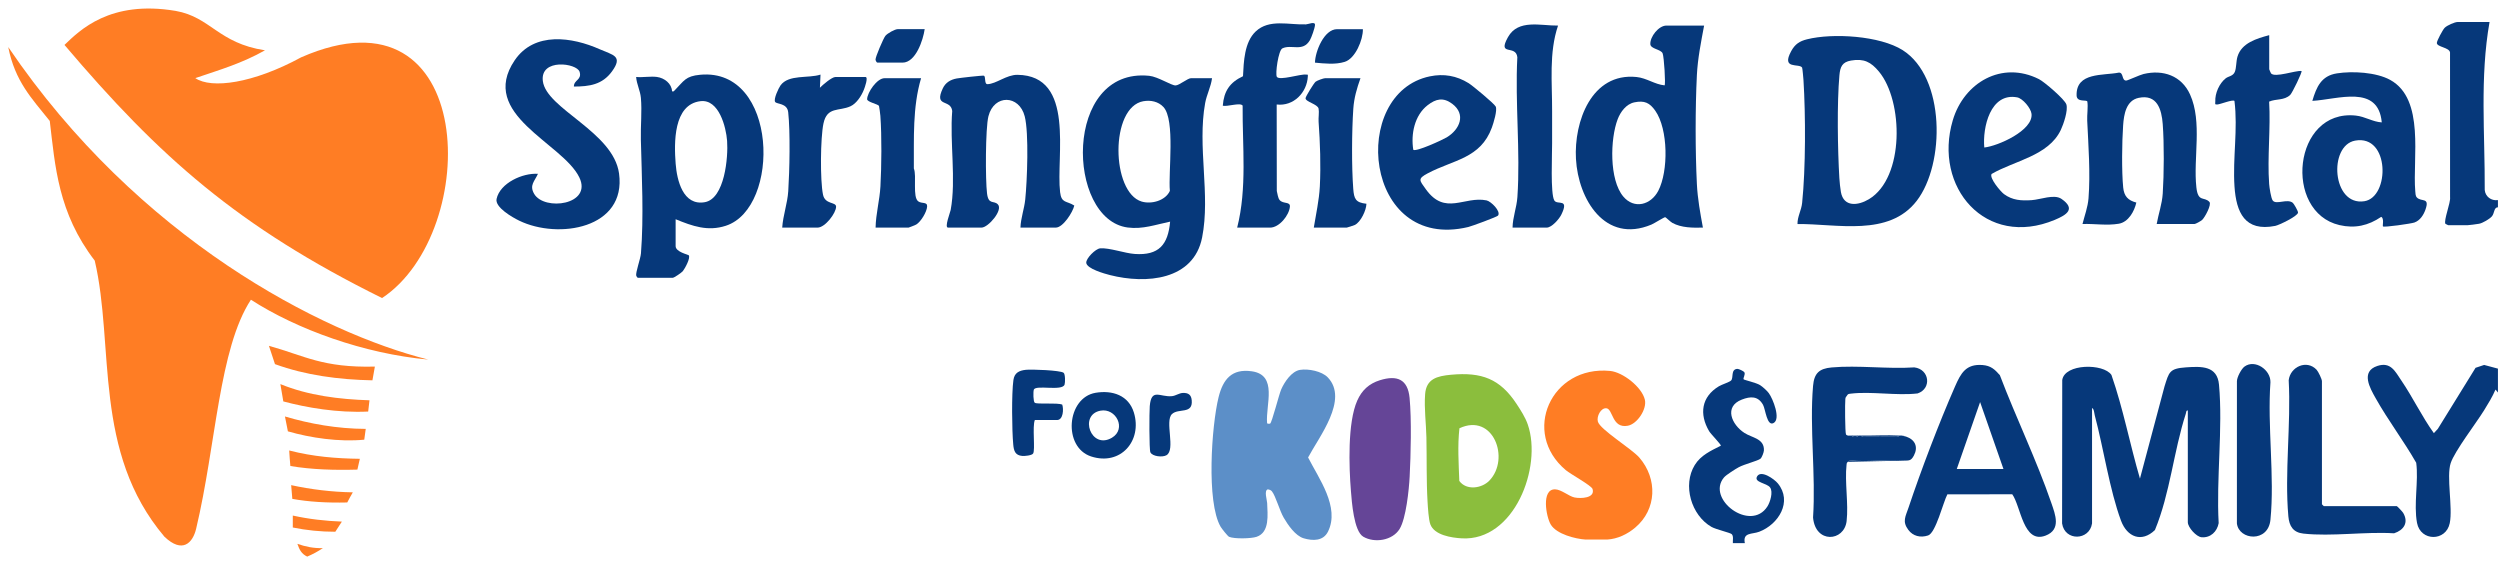 <svg width="243" height="55" viewBox="0 0 243 55" fill="none" xmlns="http://www.w3.org/2000/svg">
<path d="M117.81 7.599C117.704 8.434 117.294 9.183 117.142 10.012C116.366 14.276 117.671 18.909 116.847 23.079C116.022 27.25 111.406 27.631 107.893 26.738C107.376 26.606 105.633 26.123 105.584 25.546C105.548 25.121 106.487 24.172 106.943 24.138C107.829 24.072 109.33 24.618 110.299 24.685C112.641 24.847 113.534 23.789 113.736 21.544C112.341 21.829 111.078 22.305 109.615 22.114C103.636 21.332 103.332 6.528 111.699 7.368C112.563 7.456 113.844 8.311 114.263 8.305C114.626 8.3 115.438 7.599 115.773 7.599H117.81ZM111.145 9.835C107.866 10.404 108.003 18.713 110.975 19.593C111.923 19.874 113.282 19.504 113.711 18.556C113.544 16.778 114.256 11.663 113.085 10.4C112.59 9.866 111.845 9.714 111.145 9.837V9.835Z" fill="#06387A"/>
<path d="M63.867 7.482C64.581 7.582 65.289 8.119 65.323 8.877C65.503 8.919 65.509 8.849 65.604 8.753C66.489 7.868 66.607 7.397 68.07 7.265C75.634 6.578 75.907 20.2 70.553 21.943C68.791 22.517 67.309 21.979 65.671 21.31V23.925C65.671 24.491 66.888 24.746 66.94 24.806C67.153 25.054 66.57 26.11 66.367 26.361C66.261 26.491 65.532 27.004 65.381 27.004H62.005C61.967 27.004 61.865 26.874 61.845 26.811C61.752 26.515 62.257 25.174 62.301 24.626C62.583 21.062 62.38 17.163 62.292 13.587C62.259 12.278 62.412 10.791 62.295 9.516C62.23 8.802 61.882 8.184 61.832 7.481C62.47 7.544 63.251 7.394 63.868 7.481L63.867 7.482ZM68.089 9.834C65.438 10.149 65.519 13.902 65.673 15.905C65.798 17.54 66.391 20.014 68.495 19.655C70.451 19.321 70.789 15.254 70.675 13.701C70.575 12.343 69.879 9.622 68.09 9.834H68.089Z" fill="#06387A"/>
<path d="M165.64 2.486C165.344 4.07 165.016 5.686 164.937 7.303C164.777 10.533 164.778 14.657 164.937 17.888C165.006 19.306 165.266 20.731 165.523 22.123C164.546 22.148 163.43 22.148 162.552 21.664C162.363 21.559 161.914 21.115 161.859 21.11C161.757 21.102 160.785 21.719 160.517 21.831C156.01 23.717 153.4 19.366 153.183 15.447C152.981 11.822 154.696 7.044 159.064 7.484C160.062 7.585 160.839 8.208 161.799 8.297C161.91 8.188 161.747 5.535 161.607 5.186C161.445 4.787 160.438 4.763 160.412 4.295C160.372 3.576 161.22 2.486 161.975 2.486H165.641H165.64ZM158.859 9.949C158.064 10.112 157.511 10.876 157.239 11.585C156.506 13.501 156.409 17.47 157.784 19.103C158.845 20.364 160.468 19.922 161.185 18.546C162.181 16.636 162.153 12.557 160.896 10.767C160.348 9.985 159.839 9.747 158.859 9.948V9.949Z" fill="#06387A"/>
<path d="M55.781 8.412C55.775 7.753 56.578 7.779 56.338 6.984C56.082 6.132 52.484 5.637 52.764 7.878C53.102 10.595 59.62 12.802 60.172 16.867C60.899 22.218 54.268 23.297 50.464 21.447C49.797 21.124 48.094 20.148 48.267 19.337C48.599 17.786 50.816 16.791 52.288 16.896C51.962 17.63 51.437 17.999 51.916 18.836C52.891 20.538 57.608 19.922 56.308 17.239C54.677 13.876 46.457 11.135 50.026 5.864C51.941 3.038 55.617 3.596 58.303 4.791C59.575 5.357 60.587 5.426 59.484 6.941C58.549 8.227 57.294 8.411 55.781 8.413V8.412Z" fill="#06387A"/>
<path d="M99.188 22.123C99.221 21.191 99.556 20.318 99.653 19.39C99.84 17.583 100.021 12.948 99.603 11.309C99.067 9.208 96.631 9.145 96.078 11.29C95.777 12.462 95.777 17.493 95.94 18.801C96.079 19.928 96.578 19.461 96.981 19.854C97.543 20.401 96.052 22.123 95.406 22.123H92.147C91.778 22.123 92.361 20.652 92.406 20.405C92.949 17.462 92.307 13.822 92.556 10.79C92.416 9.589 90.755 10.477 91.636 8.598C91.904 8.026 92.383 7.742 92.992 7.627C93.287 7.571 95.498 7.322 95.626 7.357C95.845 7.417 95.644 8.192 95.986 8.181C96.844 8.153 97.825 7.261 98.898 7.273C104.558 7.337 102.626 15.221 103.042 18.681C103.175 19.781 103.653 19.493 104.422 19.98C104.279 20.622 103.33 22.123 102.622 22.123H99.188Z" fill="#06387A"/>
<path d="M145.613 20.951C145.523 21.078 143.048 21.987 142.715 22.066C132.543 24.501 131.129 9.042 138.986 7.42C140.33 7.143 141.575 7.355 142.751 8.084C143.139 8.325 145.21 10.043 145.378 10.348C145.565 10.69 145.167 11.966 145.012 12.392C143.912 15.422 141.261 15.524 138.77 16.85C137.775 17.381 137.96 17.514 138.592 18.394C140.463 21.004 142.328 19.037 144.49 19.477C144.919 19.564 145.907 20.533 145.612 20.95L145.613 20.951ZM141.153 10.086C140.287 9.439 139.573 9.6 138.768 10.223C137.484 11.215 137.127 13.039 137.371 14.56C137.637 14.784 140.212 13.599 140.621 13.352C141.88 12.595 142.534 11.119 141.153 10.086Z" fill="#06387A"/>
<path d="M147.02 22.124C147.037 21.116 147.421 20.166 147.49 19.165C147.794 14.758 147.254 10.007 147.485 5.564C147.347 4.287 145.51 5.523 146.575 3.611C147.567 1.831 149.764 2.511 151.442 2.487C150.543 5.135 150.879 8.03 150.865 10.8C150.861 11.84 150.857 12.887 150.865 13.927C150.874 14.948 150.687 18.86 151.083 19.491C151.379 19.964 152.566 19.221 151.757 20.87C151.548 21.297 150.827 22.124 150.337 22.124H147.02Z" fill="#06387A"/>
<path d="M76.031 22.124C76.111 20.928 76.54 19.782 76.618 18.584C76.748 16.596 76.825 12.834 76.613 10.908C76.514 10.011 75.515 10.145 75.346 9.909C75.164 9.654 75.676 8.564 75.865 8.303C76.652 7.21 78.569 7.638 79.754 7.251L79.696 8.528C79.968 8.247 80.858 7.482 81.21 7.482H84.12C84.428 7.482 84.049 8.522 83.967 8.725C83.737 9.305 83.256 10.063 82.665 10.33C81.548 10.838 80.391 10.337 80.04 12.008C79.745 13.406 79.709 17.53 79.996 18.919C80.197 19.898 81.26 19.604 81.268 20.085C81.277 20.697 80.202 22.124 79.465 22.124H76.031Z" fill="#06387A"/>
<path d="M89.529 7.599C88.69 10.444 88.845 13.437 88.826 16.377C89.123 17.081 88.675 19.165 89.26 19.575C89.617 19.825 90.151 19.586 90.116 20.088C90.079 20.611 89.506 21.556 89.056 21.826C88.979 21.871 88.348 22.125 88.308 22.125H85.107C85.133 20.779 85.504 19.461 85.578 18.121C85.686 16.121 85.716 13.245 85.572 11.262C85.561 11.12 85.463 10.334 85.437 10.292C85.325 10.112 84.276 9.918 84.284 9.637C84.304 8.988 85.236 7.601 85.98 7.601H89.529V7.599Z" fill="#06387A"/>
<path d="M89.879 2.834C89.731 3.883 89.012 6.087 87.727 6.087H85.283C85.212 6.087 85.109 5.897 85.101 5.795C85.081 5.554 85.86 3.737 86.056 3.488C86.251 3.239 86.991 2.833 87.261 2.833H89.879V2.834Z" fill="#06387A"/>
<path d="M120.253 22.124C121.231 18.266 120.752 14.203 120.784 10.264C120.552 9.932 119.269 10.4 118.855 10.271C118.965 8.859 119.532 8.009 120.819 7.409C120.893 5.979 120.95 4.106 122.05 3.061C123.371 1.809 125.296 2.437 126.942 2.369C127.177 2.359 127.838 2.047 127.818 2.428C127.803 2.725 127.476 3.645 127.321 3.909C126.627 5.09 125.537 4.278 124.65 4.7C124.252 4.888 123.941 7.201 124.109 7.466C124.363 7.868 126.428 7.169 126.947 7.25C127.119 7.276 127.134 7.18 127.121 7.425C127.042 8.996 125.738 10.352 124.094 10.157L124.105 18.568C124.183 18.832 124.205 19.241 124.386 19.45C124.727 19.847 125.426 19.568 125.379 20.091C125.305 20.921 124.349 22.125 123.452 22.125H120.251L120.253 22.124Z" fill="#06387A"/>
<path d="M132.239 7.599C131.889 8.582 131.615 9.507 131.542 10.563C131.393 12.733 131.371 16.195 131.536 18.352C131.612 19.333 131.763 19.693 132.817 19.805C132.806 20.438 132.267 21.577 131.69 21.866C131.608 21.906 130.942 22.124 130.902 22.124H127.701C127.916 20.79 128.218 19.477 128.288 18.12C128.393 16.074 128.315 13.87 128.168 11.84C128.139 11.44 128.235 10.917 128.168 10.562C128.084 10.12 126.868 9.892 126.901 9.539C126.917 9.358 127.708 8.085 127.873 7.946C128.022 7.823 128.656 7.6 128.807 7.6H132.241L132.239 7.599Z" fill="#06387A"/>
<path d="M132.472 2.835C132.498 3.847 131.744 5.69 130.708 6.012C129.795 6.297 128.746 6.177 127.815 6.088C127.835 5.015 128.693 2.835 129.969 2.835H132.472Z" fill="#06387A"/>
<path d="M242.797 20.149C242.398 20.148 242.473 20.72 242.218 21.023C242.002 21.281 241.304 21.691 240.966 21.749C240.749 21.786 239.979 21.892 239.829 21.892H237.967C237.952 21.892 237.703 21.77 237.695 21.757C237.502 21.436 238.222 19.683 238.147 19.165L238.143 5.1C238.082 4.604 236.866 4.579 236.861 4.177C236.859 3.96 237.435 2.9 237.613 2.712C237.844 2.47 238.595 2.137 238.9 2.137H241.984C241.03 7.525 241.543 13.018 241.516 18.465C241.571 19.107 242.148 19.542 242.799 19.45V20.148L242.797 20.149Z" fill="#06387A"/>
<path d="M186.306 19.521C183.59 23.05 178.558 21.741 174.716 21.776C174.702 21.067 175.093 20.444 175.167 19.728C175.516 16.357 175.51 11.189 175.297 7.775C175.286 7.598 175.198 6.621 175.165 6.57C174.884 6.119 173.1 6.807 174.109 4.962C174.475 4.292 174.918 4 175.641 3.82C178.142 3.193 182.73 3.468 184.947 4.879C189.097 7.521 189.066 15.936 186.305 19.522L186.306 19.521ZM179.924 5.884C179.056 6.032 178.865 6.505 178.792 7.31C178.547 10.024 178.621 14.543 178.785 17.306C178.807 17.68 178.871 18.306 178.936 18.666C179.205 20.155 180.604 19.997 181.664 19.359C185.141 17.265 185.006 9.81 182.633 6.958C181.86 6.028 181.176 5.671 179.924 5.884Z" fill="#06387A"/>
<path d="M209.63 21.776C209.805 20.785 210.151 19.833 210.218 18.818C210.343 16.924 210.359 13.953 210.218 12.069C210.11 10.627 209.671 9.136 207.879 9.511C206.651 9.768 206.441 11.134 206.368 12.185C206.257 13.783 206.218 16.665 206.375 18.23C206.46 19.073 206.841 19.478 207.652 19.689C207.458 20.546 206.883 21.59 205.938 21.748C204.76 21.944 203.602 21.732 202.418 21.774C202.622 20.959 202.936 20.128 203.003 19.28C203.194 16.859 202.992 14.148 202.877 11.729C202.851 11.172 202.974 10.37 202.889 9.874C202.852 9.657 201.862 9.984 201.845 9.277C201.788 6.99 204.434 7.365 205.955 7.057C206.432 7.04 206.209 7.825 206.66 7.832C206.806 7.834 207.981 7.282 208.353 7.194C210.25 6.74 212.045 7.354 212.874 9.185C214.085 11.858 213.171 15.394 213.488 18.216C213.653 19.695 214.241 19.078 214.753 19.625C214.993 19.881 214.32 21.115 214.056 21.369C213.935 21.484 213.413 21.776 213.299 21.776H209.633H209.63Z" fill="#06387A"/>
<path d="M234.914 19.189C235.364 19.662 236.195 19.131 235.753 20.378C235.567 20.903 235.231 21.43 234.679 21.629C234.371 21.739 231.733 22.118 231.625 22.008C231.56 21.943 231.764 21.215 231.451 21.08C230.197 21.934 228.89 22.228 227.39 21.878C221.924 20.601 222.866 10.592 228.975 11.233C229.9 11.329 230.621 11.847 231.508 11.896C231.166 8.159 227.231 9.672 224.76 9.805C225.159 8.456 225.624 7.369 227.144 7.132C228.667 6.894 230.965 7.017 232.328 7.768C235.729 9.64 234.49 15.393 234.764 18.583C234.78 18.773 234.78 19.046 234.915 19.188L234.914 19.189ZM228.918 13.668C226.3 14.148 226.68 20.053 229.815 19.559C232.31 19.165 232.298 13.049 228.918 13.668Z" fill="#06387A"/>
<path d="M193.584 16.909C193.336 17.301 194.463 18.628 194.791 18.869C195.616 19.475 196.476 19.52 197.473 19.455C198.339 19.398 199.667 18.841 200.378 19.334C201.792 20.314 200.882 20.885 199.736 21.366C193.024 24.179 187.879 18.202 189.812 11.688C190.897 8.03 194.575 5.872 198.188 7.693C198.715 7.959 200.691 9.653 200.85 10.148C201.036 10.724 200.573 12.078 200.307 12.638C199.104 15.158 195.814 15.611 193.586 16.908L193.584 16.909ZM192.871 14.338C194.206 14.196 197.639 12.678 197.465 11.067C197.405 10.52 196.612 9.564 196.066 9.463C193.46 8.98 192.694 12.395 192.873 14.337L192.871 14.338Z" fill="#06387A"/>
<path d="M220.568 3.416V6.727C220.568 6.749 220.718 7.103 220.744 7.132C221.122 7.579 223.106 6.834 223.709 6.901C223.805 6.988 222.801 9.046 222.607 9.228C222.015 9.783 221.237 9.583 220.56 9.877C220.719 12.488 220.371 15.3 220.562 17.887C220.586 18.219 220.741 19.262 220.908 19.487C221.244 19.941 222.321 19.269 222.862 19.717C222.964 19.802 223.382 20.515 223.368 20.668C223.337 21.015 221.521 21.884 221.156 21.956C218.193 22.545 217.361 20.647 217.192 18.114C217.01 15.349 217.535 12.558 217.189 9.81C217.018 9.643 215.82 10.145 215.505 10.158C215.239 10.169 215.335 10.073 215.326 9.865C215.29 9.068 215.717 8.103 216.337 7.615C216.608 7.401 217.047 7.408 217.223 6.99C217.381 6.614 217.345 5.965 217.482 5.507C217.882 4.171 219.356 3.744 220.568 3.417V3.416Z" fill="#06387A"/>
<path d="M154.12 52.446C153.108 52.378 151.307 51.919 150.741 50.997C150.28 50.246 149.796 47.54 151.151 47.563C151.757 47.574 152.496 48.241 153.041 48.353C153.642 48.476 155.068 48.435 154.797 47.532C154.697 47.2 152.676 46.099 152.203 45.703C147.842 42.061 150.755 35.49 156.511 36.056C157.739 36.177 159.584 37.611 159.88 38.849C160.099 39.762 159.145 41.211 158.221 41.382C156.663 41.669 156.796 39.738 156.131 39.682C155.6 39.638 155.179 40.468 155.31 40.971C155.515 41.755 158.592 43.605 159.354 44.489C161.125 46.549 161.044 49.511 158.946 51.28C158.178 51.928 157.238 52.381 156.216 52.446H154.121H154.12Z" fill="#FF7D24"/>
<path d="M242.798 38.153L242.565 37.862C242.268 38.562 241.855 39.232 241.45 39.887C240.681 41.132 238.596 43.841 238.207 45.016C237.774 46.327 238.426 49.332 238.116 50.852C237.751 52.647 235.278 52.642 234.935 50.827C234.593 49.012 235.097 46.778 234.856 44.98C233.638 42.85 232.104 40.83 230.908 38.697C230.369 37.735 229.425 36.116 231.076 35.571C232.381 35.14 232.807 36.098 233.421 37.002C234.541 38.651 235.406 40.482 236.572 42.103L236.96 41.679L240.624 35.751L241.459 35.472L242.799 35.831V38.155L242.798 38.153Z" fill="#06387A"/>
<path d="M168.434 52.793C168.411 52.531 168.526 52.121 168.321 51.917C168.182 51.78 166.79 51.463 166.352 51.212C164.386 50.082 163.528 47.156 164.73 45.202C165.319 44.245 166.301 43.809 167.269 43.321C167.297 43.205 166.292 42.19 166.126 41.909C165.148 40.247 165.377 38.572 167.072 37.548C167.361 37.374 168.103 37.144 168.259 36.987C168.523 36.723 168.204 35.908 168.86 35.853C168.996 35.841 169.483 36.075 169.547 36.175C169.684 36.392 169.402 36.759 169.481 36.869C169.53 36.938 170.698 37.195 171.074 37.431C171.33 37.591 171.746 37.97 171.924 38.208C172.319 38.738 173.121 40.731 172.39 41.119C171.739 41.465 171.605 39.771 171.366 39.346C170.879 38.48 170.153 38.51 169.3 38.842C167.543 39.524 168.315 41.28 169.559 42.081C170.307 42.563 171.497 42.625 171.453 43.776C171.446 43.964 171.257 44.48 171.106 44.595C170.825 44.805 169.554 45.12 169.013 45.411C168.684 45.588 167.783 46.155 167.57 46.41C165.807 48.511 170.167 51.77 171.79 49.23C172.062 48.805 172.368 47.814 172.051 47.38C171.734 46.945 170.455 46.897 170.788 46.31C171.167 45.641 172.461 46.567 172.801 46.98C174.263 48.762 172.861 50.981 170.992 51.687C170.293 51.951 169.381 51.726 169.598 52.793H168.434Z" fill="#06387A"/>
<path d="M203.347 50.877C203.097 52.554 200.697 52.625 200.435 50.879L200.449 36.943C200.677 35.327 204.465 35.303 205.233 36.445C206.375 39.719 207.026 43.183 208.004 46.519L210.388 37.572C210.832 36.155 210.863 35.82 212.477 35.707C214.001 35.601 215.519 35.548 215.687 37.393C216.074 41.654 215.411 46.524 215.655 50.849C215.505 51.673 214.864 52.294 213.994 52.221C213.477 52.178 212.656 51.253 212.656 50.76V39.896C212.488 39.869 212.498 40.096 212.458 40.22C211.272 43.897 210.934 47.95 209.46 51.519C208.166 52.776 206.753 52.196 206.165 50.617C205.052 47.625 204.467 43.567 203.614 40.383C203.562 40.187 203.542 39.727 203.347 39.662V50.876V50.877Z" fill="#06387A"/>
<path d="M129.059 36.681C131.121 38.831 128.189 42.483 127.147 44.466C128.185 46.512 130.257 49.301 129.082 51.672C128.624 52.594 127.622 52.589 126.719 52.323C125.911 52.084 125.188 51.026 124.774 50.314C124.379 49.638 123.997 48.22 123.635 47.763C123.533 47.634 123.387 47.589 123.23 47.566C122.845 47.668 123.159 48.62 123.168 48.894C123.204 50.002 123.441 51.739 122.141 52.178C121.607 52.359 119.972 52.393 119.468 52.178C119.335 52.123 118.754 51.386 118.646 51.202C117.244 48.798 117.763 41.376 118.445 38.612C118.872 36.88 119.721 35.81 121.677 36.09C124.228 36.454 123.012 39.343 123.16 41.105C123.151 41.218 123.395 41.193 123.454 41.174C123.62 41.12 124.317 38.339 124.537 37.84C124.85 37.133 125.539 36.082 126.37 35.951C127.176 35.824 128.48 36.078 129.057 36.68L129.059 36.681Z" fill="#5C8FC8"/>
<path d="M147.416 39.269C147.806 39.863 148.259 40.559 148.501 41.264C149.929 45.409 147.181 52.625 142.077 52.327C141.085 52.269 139.414 52.022 139.026 50.958C138.861 50.503 138.791 49.323 138.759 48.784C138.637 46.711 138.691 44.584 138.647 42.506C138.617 41.131 138.42 39.718 138.521 38.323C138.629 36.823 139.673 36.551 141.043 36.425C144.018 36.153 145.797 36.808 147.416 39.269ZM144.77 46.712C146.81 44.588 145.146 40.094 141.857 41.627C141.666 43.312 141.783 45.045 141.845 46.749C142.534 47.693 144.028 47.484 144.77 46.712Z" fill="#8BBE3D"/>
<path d="M189.285 48.048C188.884 48.797 188.159 51.799 187.412 52.046C186.664 52.292 185.946 52.113 185.492 51.508C184.874 50.684 185.22 50.206 185.511 49.334C186.737 45.667 188.475 41.11 190.025 37.573C190.589 36.285 191.083 35.355 192.698 35.481C193.499 35.543 193.883 35.893 194.386 36.467C195.961 40.614 197.948 44.695 199.393 48.898C199.784 50.035 200.356 51.476 198.832 52.06C196.652 52.894 196.433 49.211 195.592 48.045L189.285 48.048ZM190.198 45.59H194.737L192.466 39.082L190.198 45.59Z" fill="#06387A"/>
<path d="M132.514 52.17C131.591 51.633 131.395 48.766 131.311 47.738C131.118 45.379 130.975 41.075 131.924 38.939C132.371 37.932 133.067 37.288 134.129 36.957C135.801 36.438 136.838 36.863 137.012 38.676C137.212 40.76 137.131 44.21 137.018 46.349C136.953 47.596 136.668 50.397 136.041 51.416C135.343 52.546 133.605 52.805 132.514 52.17Z" fill="#654597"/>
<path d="M232.964 49.192C233.024 49.208 233.524 49.743 233.587 49.849C234.145 50.794 233.65 51.528 232.705 51.837C229.918 51.66 226.613 52.169 223.887 51.865C222.891 51.753 222.515 51.143 222.428 50.185C222.052 45.992 222.696 41.214 222.461 36.962C222.611 35.65 224.216 34.919 225.174 35.941C225.339 36.117 225.692 36.854 225.692 37.05V49.018C225.692 49.031 225.854 49.193 225.867 49.193H232.965L232.964 49.192Z" fill="#06387A"/>
<path d="M218.164 35.632C219.18 34.885 220.729 35.952 220.687 37.166C220.377 41.444 221.106 46.318 220.687 50.526C220.463 52.77 217.622 52.511 217.427 50.879L217.429 37.048C217.438 36.646 217.863 35.853 218.164 35.632Z" fill="#06387A"/>
<path d="M106.491 38.179C108.121 37.905 109.701 38.419 110.214 40.102C111.047 42.844 108.924 45.3 106.058 44.368C103.292 43.467 103.671 38.654 106.493 38.179H106.491ZM106.958 39.919C104.845 40.325 106.045 43.745 108.076 42.55C109.526 41.698 108.482 39.627 106.958 39.919Z" fill="#06387A"/>
<path d="M100.587 40.826C100.326 41.445 100.644 43.74 100.417 44.084C100.29 44.275 99.601 44.337 99.365 44.318C98.675 44.257 98.545 43.828 98.488 43.213C98.359 41.844 98.319 38.256 98.503 36.944C98.602 36.239 99.045 36.02 99.714 35.945C100.241 35.886 103.054 35.986 103.382 36.234C103.547 36.358 103.548 37.169 103.477 37.38C103.251 38.058 100.653 37.37 100.487 37.88C100.421 38.078 100.425 39.042 100.58 39.149C100.826 39.319 102.759 39.121 103.251 39.329C103.399 39.77 103.351 40.827 102.74 40.827H100.587V40.826Z" fill="#06387A"/>
<path d="M114.977 38.194C115.51 38.174 115.788 38.376 115.836 38.908C115.963 40.299 114.552 39.645 113.915 40.248C113.193 40.931 114.295 43.716 113.382 44.247C112.994 44.473 112.009 44.37 111.817 43.963C111.696 43.709 111.71 40.029 111.756 39.485C111.907 37.675 112.762 38.624 113.915 38.506C114.284 38.469 114.603 38.208 114.978 38.194H114.977Z" fill="#06387A"/>
<path d="M179.49 38.501C179.42 38.61 179.388 38.607 179.367 38.779C179.321 39.16 179.338 42.052 179.431 42.225C179.464 42.287 179.542 42.317 179.607 42.336C179.691 42.359 179.847 42.328 179.956 42.336C180.074 42.526 180.544 42.522 180.655 42.336C180.733 42.337 180.81 42.336 180.888 42.336C181.009 42.528 181.329 42.451 181.526 42.455C182.34 42.465 183.159 42.463 183.973 42.455C184.17 42.452 184.491 42.529 184.611 42.336C184.688 42.34 184.769 42.328 184.844 42.336L185.31 42.452C186.156 42.751 186.464 43.455 186.031 44.277C185.726 44.856 185.518 44.747 184.961 44.776C183.349 44.864 181.436 44.598 179.887 44.771C179.725 44.788 179.721 44.78 179.607 44.893C179.493 45.006 179.502 45.009 179.485 45.171C179.296 46.867 179.686 48.946 179.492 50.645C179.261 52.655 176.452 52.868 176.229 50.3C176.504 46.165 175.878 41.592 176.229 37.51C176.335 36.282 176.82 35.825 178.04 35.715C180.6 35.484 183.476 35.885 186.07 35.71C187.556 35.889 187.784 37.776 186.39 38.242C184.342 38.479 181.89 38.021 179.894 38.263C179.626 38.296 179.627 38.292 179.493 38.502L179.49 38.501Z" fill="#06387A"/>
<path d="M184.959 44.775L179.605 44.892C179.72 44.778 179.722 44.787 179.885 44.77C181.435 44.597 183.348 44.864 184.959 44.775Z" fill="#06387A"/>
<path d="M184.611 42.335C184.49 42.527 184.17 42.452 183.973 42.454C183.159 42.462 182.34 42.465 181.526 42.454C181.329 42.452 181.009 42.529 180.888 42.335C182.113 42.352 183.399 42.271 184.611 42.335Z" fill="#06387A"/>
<path d="M180.652 42.335C180.541 42.521 180.071 42.525 179.953 42.335C180.182 42.352 180.42 42.33 180.652 42.335Z" fill="#06387A"/>
<path d="M185.309 42.451L184.843 42.334C185.109 42.361 185.095 42.375 185.309 42.451Z" fill="#06387A"/>
<path d="M6.268 4.367C7.73 2.967 10.671 -0.02 17.077 1.06C20.494 1.665 21.194 4.191 25.756 4.891C23.498 6.162 21.464 6.75 18.984 7.593C20.542 8.659 24.595 8.118 29.269 5.574C46.467 -1.976 46.864 22.535 37.137 28.971C23.101 22.026 15.472 15.223 6.268 4.367Z" fill="#FF7D24"/>
<path d="M41.618 34.949C31.27 32.358 13.436 23.218 0.8 4.574C1.467 7.912 3.057 9.533 4.838 11.759C5.363 16.146 5.633 20.677 9.209 25.334C11.148 33.631 9.002 43.915 15.98 52.164C17.729 53.833 18.73 52.784 19.063 51.402C21.018 43.184 21.273 33.901 24.388 29.133C28.87 32.026 35.387 34.378 41.618 34.951V34.949Z" fill="#FF7D24"/>
<path fill-rule="evenodd" clip-rule="evenodd" d="M35.787 40.003C32.799 40.147 29.795 39.621 27.538 39.018C27.443 38.462 27.347 37.89 27.252 37.334C29.969 38.447 32.958 38.812 35.914 38.908C35.867 39.257 35.835 39.623 35.787 40.005V40.003ZM35.549 41.688L35.406 42.737C32.958 42.976 30.177 42.562 27.983 41.927L27.697 40.481C30.113 41.196 32.751 41.673 35.549 41.688ZM34.738 45.646C32.545 45.71 30.288 45.646 28.222 45.296C28.174 44.788 28.142 44.295 28.11 43.786C30.447 44.39 32.688 44.565 34.977 44.596C34.898 44.946 34.819 45.296 34.738 45.646ZM33.753 48.84C31.798 48.888 29.97 48.776 28.413 48.491L28.301 47.156C30.208 47.569 32.243 47.823 34.294 47.855C34.103 48.173 33.928 48.508 33.753 48.84ZM32.593 51.686C31.162 51.686 29.779 51.543 28.46 51.273V50.112C30.035 50.461 31.624 50.637 33.229 50.7L32.594 51.685L32.593 51.686ZM28.905 52.862C29.684 53.132 30.479 53.307 31.385 53.275C30.893 53.609 30.415 53.863 29.86 54.102C29.303 53.832 29.112 53.45 28.906 52.862H28.905ZM26.139 33.614C29.587 34.567 31.336 35.759 36.438 35.633L36.2 36.968C32.925 36.904 29.698 36.475 26.727 35.394L26.139 33.614Z" fill="#FF7D24"/>
</svg>

